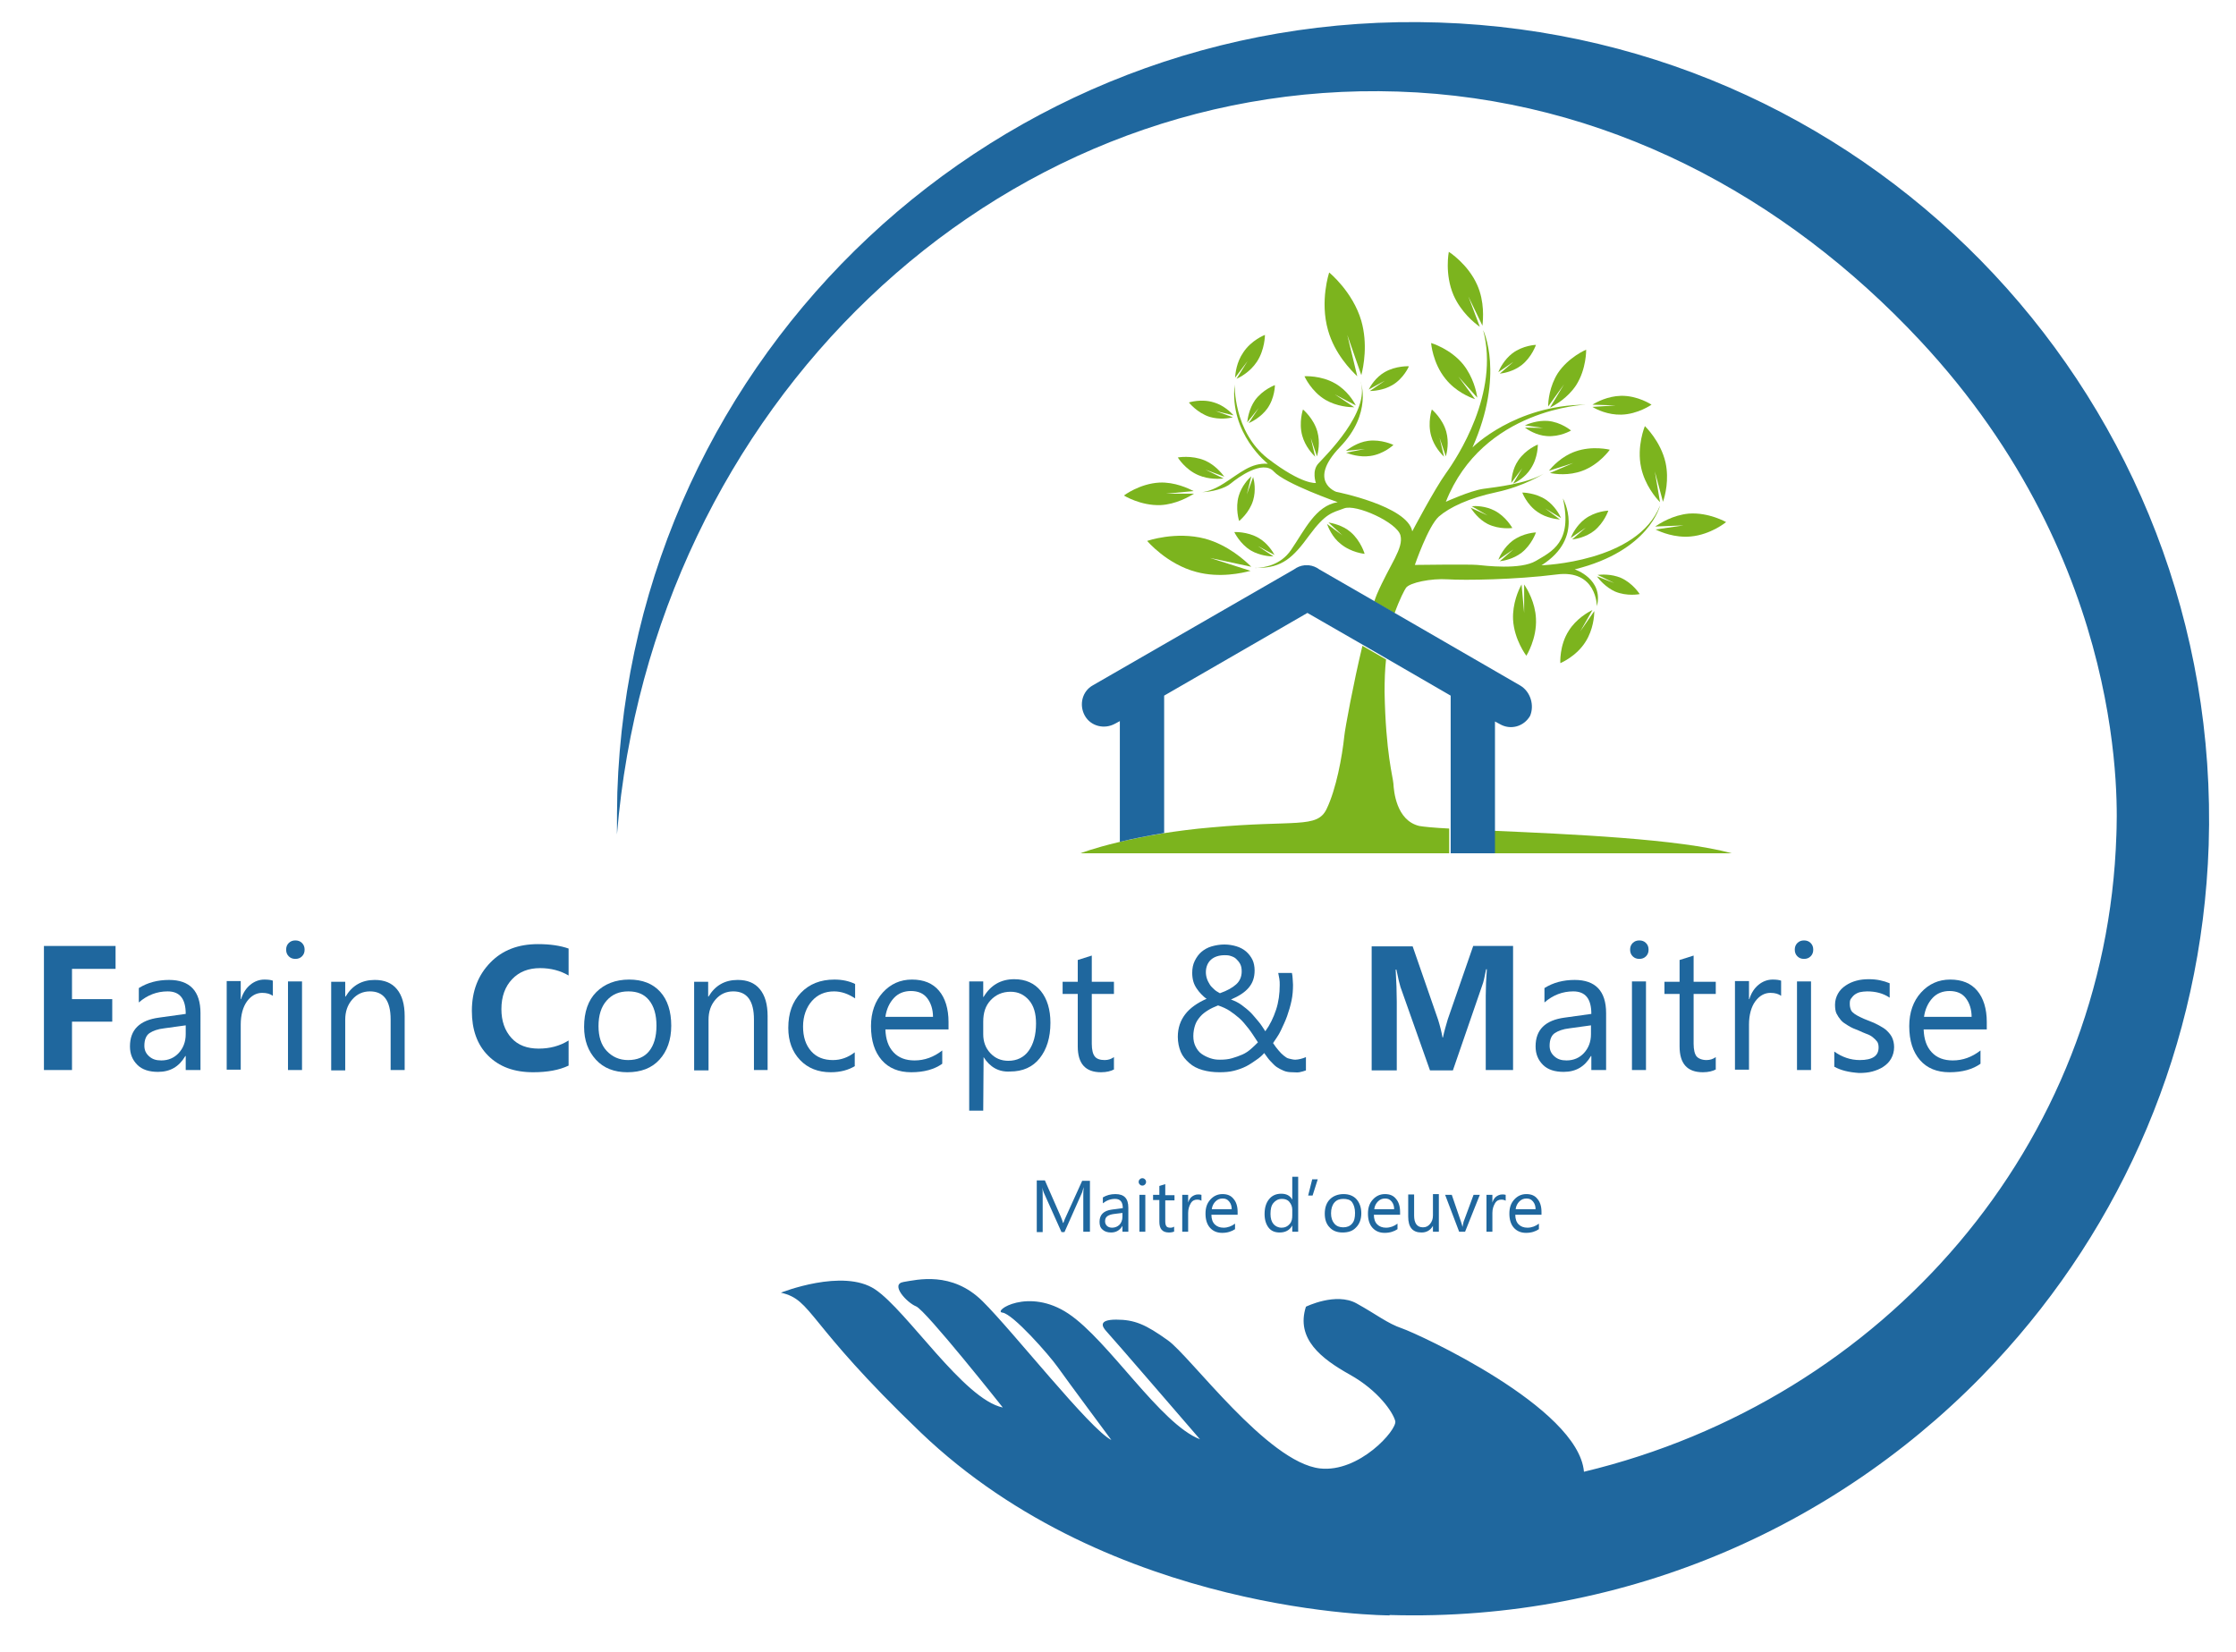 <svg xmlns="http://www.w3.org/2000/svg" xmlns:xlink="http://www.w3.org/1999/xlink" x="0px" y="0px" width="605.6px" height="447.3px" viewBox="0 0 605.6 447.3" style="enable-background:new 0 0 605.6 447.3;" xml:space="preserve"><style type="text/css">	.st0{fill:#1F679E;}	.st1{fill:#7CB41E;}	.st2{fill:none;}</style><g id="Calque_3_-_copie">	<g>		<path class="st0" d="M31.3,262.4H19.5v8.2h10.9v6.1H19.5v13.1h-7.6v-33.6h19.4V262.4z"></path>		<path class="st0" d="M54.1,289.8h-3.8v-3.8h-0.1c-1.7,2.9-4.1,4.3-7.4,4.3c-2.4,0-4.3-0.6-5.6-1.9s-2-2.9-2-5   c0-4.5,2.6-7.1,7.9-7.8l7.2-1c0-4.1-1.6-6.1-4.9-6.1c-2.9,0-5.5,1-7.8,3v-3.9c2.4-1.5,5.1-2.2,8.2-2.2c5.6,0,8.5,3,8.5,9V289.8z    M50.3,277.7l-5.8,0.8c-1.8,0.2-3.1,0.7-4,1.3s-1.4,1.8-1.4,3.4c0,1.2,0.4,2.1,1.3,2.9s1.9,1.1,3.3,1.1c1.9,0,3.5-0.7,4.7-2   s1.9-3,1.9-5.1V277.7z"></path>		<path class="st0" d="M73.9,269.7c-0.7-0.5-1.6-0.8-2.9-0.8c-1.6,0-3,0.8-4.1,2.3s-1.7,3.7-1.7,6.3v12.2h-3.8v-24h3.8v4.9h0.1   c0.5-1.7,1.4-3,2.5-3.9s2.4-1.4,3.8-1.4c1,0,1.8,0.1,2.3,0.3V269.7z"></path>		<path class="st0" d="M80,259.7c-0.7,0-1.3-0.2-1.8-0.7s-0.7-1.1-0.7-1.8s0.2-1.3,0.7-1.8s1.1-0.7,1.8-0.7c0.7,0,1.3,0.2,1.8,0.7   s0.7,1.1,0.7,1.8c0,0.7-0.2,1.3-0.7,1.8S80.7,259.7,80,259.7z M81.9,289.8H78v-24h3.8V289.8z"></path>		<path class="st0" d="M109.6,289.8h-3.8v-13.7c0-5.1-1.9-7.6-5.6-7.6c-1.9,0-3.5,0.7-4.8,2.2s-1.9,3.3-1.9,5.5v13.7h-3.8v-24h3.8v4   h0.1c1.8-3,4.4-4.5,7.9-4.5c2.6,0,4.6,0.8,6,2.5s2.1,4.1,2.1,7.3V289.8z"></path>		<path class="st0" d="M154,288.6c-2.5,1.2-5.7,1.8-9.6,1.8c-5.2,0-9.2-1.5-12.2-4.5s-4.4-7.1-4.4-12.1c0-5.4,1.7-9.7,5-13.1   s7.6-5,12.9-5c3.3,0,6,0.4,8.3,1.2v7.3c-2.2-1.3-4.8-2-7.7-2c-3.2,0-5.7,1-7.6,3s-2.9,4.7-2.9,8.1c0,3.2,0.9,5.8,2.7,7.8   s4.3,2.9,7.4,2.9c3,0,5.7-0.7,8.1-2.2V288.6z"></path>		<path class="st0" d="M169.9,290.4c-3.5,0-6.4-1.1-8.5-3.4s-3.2-5.2-3.2-8.9c0-4,1.1-7.2,3.3-9.4s5.2-3.4,8.9-3.4   c3.6,0,6.4,1.1,8.4,3.3s3,5.3,3,9.2c0,3.8-1.1,6.9-3.2,9.2S173.6,290.4,169.9,290.4z M170.2,268.5c-2.5,0-4.4,0.8-5.9,2.5   s-2.2,4-2.2,6.9c0,2.8,0.7,5.1,2.2,6.7s3.4,2.5,5.8,2.5c2.5,0,4.4-0.8,5.7-2.4s2-3.9,2-6.9c0-3-0.7-5.3-2-6.9   S172.7,268.5,170.2,268.5z"></path>		<path class="st0" d="M208,289.8h-3.8v-13.7c0-5.1-1.9-7.6-5.6-7.6c-1.9,0-3.5,0.7-4.8,2.2s-1.9,3.3-1.9,5.5v13.7H188v-24h3.8v4   h0.1c1.8-3,4.4-4.5,7.9-4.5c2.6,0,4.6,0.8,6,2.5s2.1,4.1,2.1,7.3V289.8z"></path>		<path class="st0" d="M231.6,288.7c-1.8,1.1-4,1.7-6.6,1.7c-3.4,0-6.2-1.1-8.3-3.3s-3.2-5.1-3.2-8.7c0-4,1.1-7.1,3.4-9.5   s5.3-3.6,9.1-3.6c2.1,0,4,0.4,5.6,1.2v3.9c-1.8-1.2-3.7-1.9-5.7-1.9c-2.5,0-4.5,0.9-6,2.6s-2.4,4.1-2.4,6.9c0,2.8,0.7,5,2.2,6.7   s3.5,2.4,5.9,2.4c2.1,0,4.1-0.7,5.9-2.1V288.7z"></path>		<path class="st0" d="M256.7,278.8h-16.9c0.1,2.7,0.8,4.7,2.2,6.2s3.3,2.2,5.7,2.2c2.7,0,5.2-0.9,7.5-2.7v3.6   c-2.1,1.5-4.9,2.3-8.4,2.3c-3.4,0-6.1-1.1-8-3.3s-2.9-5.2-2.9-9.2c0-3.7,1.1-6.8,3.2-9.1s4.7-3.5,7.9-3.5s5.6,1,7.3,3   s2.6,4.9,2.6,8.5V278.8z M252.7,275.5c0-2.2-0.6-3.9-1.6-5.2s-2.5-1.9-4.4-1.9c-1.8,0-3.4,0.6-4.6,1.9s-2,3-2.3,5.1H252.7z"></path>		<path class="st0" d="M266.4,286.3L266.4,286.3l-0.1,14.5h-3.8v-35h3.8v4.2h0.1c1.9-3.2,4.7-4.8,8.3-4.8c3.1,0,5.5,1.1,7.2,3.2   s2.6,5,2.6,8.6c0,4-1,7.2-2.9,9.6s-4.6,3.6-8,3.6C270.5,290.4,268.1,289,266.4,286.3z M266.3,276.7v3.4c0,2,0.6,3.7,1.9,5.1   s2.9,2.1,4.9,2.1c2.3,0,4.2-0.9,5.5-2.7s2-4.3,2-7.4c0-2.7-0.6-4.8-1.9-6.3s-2.9-2.3-5-2.3c-2.2,0-4,0.8-5.4,2.3   S266.3,274.3,266.3,276.7z"></path>		<path class="st0" d="M301.8,289.6c-0.9,0.5-2.1,0.8-3.6,0.8c-4.2,0-6.3-2.3-6.3-7v-14.2h-4.1v-3.3h4.1V260l3.8-1.2v7.1h6v3.3h-6   v13.5c0,1.6,0.3,2.8,0.8,3.4c0.5,0.7,1.5,1,2.7,1c1,0,1.8-0.3,2.5-0.8V289.6z"></path>		<path class="st0" d="M350.1,290.4c-0.9,0-1.7-0.1-2.4-0.4s-1.3-0.6-1.9-1s-1.1-1-1.7-1.6s-1.1-1.4-1.7-2.2   c-0.6,0.7-1.3,1.3-2.2,1.9s-1.7,1.2-2.7,1.7s-2.1,0.9-3.3,1.2s-2.5,0.4-3.9,0.4c-1.7,0-3.2-0.2-4.6-0.6s-2.6-1-3.6-1.9   s-1.8-1.8-2.3-3s-0.8-2.6-0.8-4.1c0-2.4,0.7-4.4,2-6.1s3.3-3.1,5.8-4.2c-0.5-0.3-0.9-0.7-1.4-1.2s-0.9-1-1.3-1.6s-0.7-1.2-0.9-1.9   s-0.3-1.5-0.3-2.3c0-1.2,0.2-2.3,0.7-3.3s1.1-1.8,1.8-2.4s1.7-1.2,2.8-1.5s2.2-0.5,3.4-0.5c1.2,0,2.3,0.2,3.3,0.5s1.9,0.8,2.6,1.4   s1.3,1.4,1.7,2.2s0.6,1.9,0.6,2.9c0,1.9-0.5,3.4-1.6,4.7s-2.7,2.3-4.8,3.2c1.1,0.4,2.1,0.9,2.9,1.5s1.7,1.3,2.4,2s1.4,1.6,2.1,2.4   s1.3,1.8,1.9,2.7c1.3-1.8,2.2-3.7,2.9-5.8s1-4.4,1-6.7c0-0.6,0-1.2-0.1-1.7s-0.2-1-0.3-1.6h3.7c0.1,0.5,0.2,1,0.2,1.5   s0.1,1,0.1,1.7c0,1.4-0.1,2.9-0.4,4.3s-0.7,2.8-1.2,4.2s-1.1,2.6-1.7,3.9s-1.4,2.3-2.1,3.4c0.5,0.8,1,1.4,1.5,2s0.9,1,1.4,1.4   s0.9,0.7,1.4,0.8s1.1,0.3,1.7,0.3c0.5,0,0.9-0.1,1.4-0.2s1-0.3,1.5-0.5v3.6c-0.6,0.2-1.2,0.4-1.8,0.5S350.7,290.4,350.1,290.4z    M330.4,287c1.2,0,2.3-0.1,3.3-0.4s1.9-0.6,2.8-1s1.6-0.9,2.3-1.5s1.3-1.2,1.9-1.8c-1-1.5-1.8-2.8-2.6-3.8s-1.6-2-2.4-2.7   s-1.7-1.4-2.6-2s-2-1.1-3.2-1.5c-1,0.4-1.9,0.8-2.7,1.3s-1.5,1-2.1,1.7s-1.1,1.4-1.4,2.3s-0.5,1.9-0.5,3c0,1.1,0.2,2,0.6,2.8   s0.9,1.5,1.6,2s1.5,0.9,2.4,1.2S329.4,287,330.4,287z M336.3,263.1c0-0.8-0.1-1.4-0.4-2s-0.7-1-1.1-1.4s-0.9-0.6-1.5-0.8   s-1.1-0.2-1.6-0.2c-1.5,0-2.8,0.4-3.7,1.2s-1.4,2-1.4,3.4c0,0.6,0.1,1.2,0.3,1.8s0.5,1.1,0.8,1.6s0.8,0.9,1.2,1.3s1,0.7,1.5,1   c2-0.7,3.4-1.5,4.4-2.4S336.3,264.5,336.3,263.1z"></path>		<path class="st0" d="M409.9,289.8h-7.5v-20.1c0-2.2,0.1-4.6,0.3-7.2h-0.2c-0.4,2.1-0.7,3.5-1.1,4.5l-7.9,22.9h-6.2l-8-22.6   c-0.2-0.6-0.6-2.2-1.1-4.7h-0.2c0.2,3.3,0.3,6.2,0.3,8.7v18.6h-6.8v-33.6h11.1l6.9,19.9c0.5,1.6,0.9,3.2,1.2,4.8h0.1   c0.4-1.9,0.9-3.5,1.3-4.9l6.9-19.9h10.8V289.8z"></path>		<path class="st0" d="M434.8,289.8h-3.8v-3.8h-0.1c-1.7,2.9-4.1,4.3-7.4,4.3c-2.4,0-4.3-0.6-5.6-1.9s-2-2.9-2-5   c0-4.5,2.6-7.1,7.9-7.8l7.2-1c0-4.1-1.6-6.1-4.9-6.1c-2.9,0-5.5,1-7.8,3v-3.9c2.4-1.5,5.1-2.2,8.2-2.2c5.6,0,8.5,3,8.5,9V289.8z    M430.9,277.7l-5.8,0.8c-1.8,0.2-3.1,0.7-4,1.3s-1.4,1.8-1.4,3.4c0,1.2,0.4,2.1,1.3,2.9s1.9,1.1,3.3,1.1c1.9,0,3.5-0.7,4.7-2   s1.9-3,1.9-5.1V277.7z"></path>		<path class="st0" d="M444,259.7c-0.7,0-1.3-0.2-1.8-0.7s-0.7-1.1-0.7-1.8s0.2-1.3,0.7-1.8s1.1-0.7,1.8-0.7c0.7,0,1.3,0.2,1.8,0.7   s0.7,1.1,0.7,1.8c0,0.7-0.2,1.3-0.7,1.8S444.7,259.7,444,259.7z M445.9,289.8H442v-24h3.8V289.8z"></path>		<path class="st0" d="M464.8,289.6c-0.9,0.5-2.1,0.8-3.6,0.8c-4.2,0-6.3-2.3-6.3-7v-14.2h-4.1v-3.3h4.1V260l3.8-1.2v7.1h6v3.3h-6   v13.5c0,1.6,0.3,2.8,0.8,3.4s1.5,1,2.7,1c1,0,1.8-0.3,2.5-0.8V289.6z"></path>		<path class="st0" d="M482.4,269.7c-0.7-0.5-1.6-0.8-2.9-0.8c-1.6,0-3,0.8-4.1,2.3s-1.7,3.7-1.7,6.3v12.2h-3.8v-24h3.8v4.9h0.1   c0.5-1.7,1.4-3,2.5-3.9s2.4-1.4,3.8-1.4c1,0,1.8,0.1,2.3,0.3V269.7z"></path>		<path class="st0" d="M488.6,259.7c-0.7,0-1.3-0.2-1.8-0.7s-0.7-1.1-0.7-1.8s0.2-1.3,0.7-1.8s1.1-0.7,1.8-0.7   c0.7,0,1.3,0.2,1.8,0.7s0.7,1.1,0.7,1.8c0,0.7-0.2,1.3-0.7,1.8S489.3,259.7,488.6,259.7z M490.5,289.8h-3.8v-24h3.8V289.8z"></path>		<path class="st0" d="M496.8,288.9v-4.1c2.1,1.5,4.4,2.3,6.9,2.3c3.4,0,5.1-1.1,5.1-3.4c0-0.6-0.1-1.2-0.4-1.6s-0.7-0.8-1.2-1.2   s-1.1-0.7-1.7-0.9s-1.4-0.6-2.1-0.9c-1.1-0.4-2-0.8-2.8-1.3s-1.5-0.9-2-1.5s-0.9-1.2-1.2-1.8s-0.4-1.5-0.4-2.4   c0-1.1,0.3-2.1,0.8-3s1.2-1.6,2.1-2.2s1.8-1,2.9-1.3s2.2-0.4,3.4-0.4c2.1,0,3.9,0.4,5.6,1.1v3.9c-1.8-1.2-3.8-1.7-6.1-1.7   c-0.7,0-1.4,0.1-1.9,0.2s-1.1,0.4-1.5,0.7s-0.7,0.7-1,1.1s-0.3,0.9-0.3,1.4c0,0.6,0.1,1.1,0.3,1.6s0.6,0.8,1,1.1s1,0.6,1.6,0.9   s1.3,0.6,2.1,0.9c1.1,0.4,2,0.8,2.9,1.3s1.6,0.9,2.2,1.5s1.1,1.2,1.4,1.9c0.3,0.7,0.5,1.5,0.5,2.5c0,1.2-0.3,2.2-0.8,3.1   c-0.5,0.9-1.2,1.6-2.1,2.2s-1.9,1-3,1.3s-2.3,0.4-3.6,0.4C500.7,290.4,498.6,289.9,496.8,288.9z"></path>		<path class="st0" d="M537.9,278.8h-16.9c0.1,2.7,0.8,4.7,2.2,6.2s3.3,2.2,5.7,2.2c2.7,0,5.2-0.9,7.5-2.7v3.6   c-2.1,1.5-4.9,2.3-8.4,2.3c-3.4,0-6.1-1.1-8-3.3s-2.9-5.2-2.9-9.2c0-3.7,1.1-6.8,3.2-9.1s4.7-3.5,7.9-3.5s5.6,1,7.3,3   s2.6,4.9,2.6,8.5V278.8z M534,275.5c0-2.2-0.6-3.9-1.6-5.2s-2.5-1.9-4.4-1.9c-1.8,0-3.4,0.6-4.6,1.9s-2,3-2.3,5.1H534z"></path>	</g>	<g>		<path class="st0" d="M295,333.6h-1.6v-9.4c0-0.7,0-1.7,0.1-2.7h0c-0.2,0.6-0.3,1.1-0.4,1.4l-4.8,10.8h-0.8l-4.8-10.7   c-0.1-0.3-0.3-0.8-0.4-1.4h0c0.1,0.6,0.1,1.5,0.1,2.7v9.4h-1.6v-14h2.2l4.3,9.8c0.3,0.7,0.5,1.3,0.6,1.7h0.1   c0.3-0.8,0.5-1.3,0.7-1.7l4.4-9.7h2.1V333.6z"></path>		<path class="st0" d="M305.6,333.6H304V332h0c-0.7,1.2-1.7,1.8-3.1,1.8c-1,0-1.8-0.3-2.3-0.8c-0.6-0.5-0.8-1.2-0.8-2.1   c0-1.9,1.1-3,3.3-3.3l3-0.4c0-1.7-0.7-2.5-2.1-2.5c-1.2,0-2.3,0.4-3.3,1.2v-1.6c1-0.6,2.1-0.9,3.4-0.9c2.4,0,3.5,1.2,3.5,3.7   V333.6z M304,328.5l-2.4,0.3c-0.7,0.1-1.3,0.3-1.7,0.6c-0.4,0.3-0.6,0.7-0.6,1.4c0,0.5,0.2,0.9,0.5,1.2c0.3,0.3,0.8,0.5,1.4,0.5   c0.8,0,1.5-0.3,2-0.8s0.8-1.3,0.8-2.1V328.5z"></path>		<path class="st0" d="M309.4,321.1c-0.3,0-0.5-0.1-0.7-0.3c-0.2-0.2-0.3-0.4-0.3-0.7s0.1-0.5,0.3-0.7c0.2-0.2,0.4-0.3,0.7-0.3   c0.3,0,0.5,0.1,0.7,0.3s0.3,0.4,0.3,0.7c0,0.3-0.1,0.5-0.3,0.7S309.7,321.1,309.4,321.1z M310.2,333.6h-1.6v-10h1.6V333.6z"></path>		<path class="st0" d="M318.1,333.5c-0.4,0.2-0.9,0.3-1.5,0.3c-1.8,0-2.6-1-2.6-2.9V325h-1.7v-1.4h1.7v-2.4l1.6-0.5v3h2.5v1.4h-2.5   v5.6c0,0.7,0.1,1.1,0.3,1.4c0.2,0.3,0.6,0.4,1.1,0.4c0.4,0,0.8-0.1,1-0.3V333.5z"></path>		<path class="st0" d="M325.4,325.2c-0.3-0.2-0.7-0.3-1.2-0.3c-0.7,0-1.3,0.3-1.7,1s-0.7,1.5-0.7,2.6v5.1h-1.6v-10h1.6v2.1h0   c0.2-0.7,0.6-1.3,1-1.6s1-0.6,1.6-0.6c0.4,0,0.7,0,1,0.1V325.2z"></path>		<path class="st0" d="M335.2,329h-7.1c0,1.1,0.3,2,0.9,2.6c0.6,0.6,1.4,0.9,2.4,0.9c1.1,0,2.2-0.4,3.1-1.1v1.5c-0.9,0.6-2,1-3.5,1   c-1.4,0-2.5-0.5-3.3-1.4c-0.8-0.9-1.2-2.2-1.2-3.8c0-1.6,0.4-2.8,1.3-3.8c0.9-1,2-1.5,3.3-1.5s2.3,0.4,3,1.3   c0.7,0.8,1.1,2,1.1,3.5V329z M333.6,327.6c0-0.9-0.2-1.6-0.7-2.2s-1-0.8-1.8-0.8c-0.8,0-1.4,0.3-1.9,0.8s-0.9,1.2-1,2.1H333.6z"></path>		<path class="st0" d="M351.6,333.6H350v-1.7h0c-0.7,1.3-1.9,1.9-3.4,1.9c-1.3,0-2.3-0.4-3-1.3s-1.1-2.1-1.1-3.7c0-1.7,0.4-3,1.2-4   c0.8-1,1.9-1.5,3.3-1.5c1.4,0,2.4,0.5,3,1.6h0v-6.2h1.6V333.6z M350,329.1v-1.5c0-0.8-0.3-1.5-0.8-2.1c-0.5-0.6-1.2-0.8-2-0.8   c-1,0-1.7,0.4-2.3,1.1c-0.6,0.7-0.8,1.7-0.8,3c0,1.2,0.3,2.1,0.8,2.7s1.3,1,2.2,1c0.9,0,1.6-0.3,2.2-1S350,330.1,350,329.1z"></path>		<path class="st0" d="M356.9,319.4l-1.4,4.4h-1.2l1.1-4.4H356.9z"></path>		<path class="st0" d="M363.6,333.8c-1.5,0-2.7-0.5-3.5-1.4c-0.9-0.9-1.3-2.2-1.3-3.7c0-1.7,0.5-3,1.4-3.9s2.2-1.4,3.7-1.4   c1.5,0,2.7,0.5,3.5,1.4c0.8,0.9,1.3,2.2,1.3,3.8c0,1.6-0.5,2.9-1.4,3.8C366.4,333.4,365.2,333.8,363.6,333.8z M363.8,324.7   c-1,0-1.8,0.3-2.4,1c-0.6,0.7-0.9,1.7-0.9,2.9c0,1.2,0.3,2.1,0.9,2.8s1.4,1,2.4,1c1,0,1.8-0.3,2.4-1s0.8-1.6,0.8-2.9   c0-1.2-0.3-2.2-0.8-2.9S364.8,324.7,363.8,324.7z"></path>		<path class="st0" d="M379.2,329h-7.1c0,1.1,0.3,2,0.9,2.6c0.6,0.6,1.4,0.9,2.4,0.9c1.1,0,2.2-0.4,3.1-1.1v1.5c-0.9,0.6-2,1-3.5,1   c-1.4,0-2.5-0.5-3.3-1.4c-0.8-0.9-1.2-2.2-1.2-3.8c0-1.6,0.4-2.8,1.3-3.8c0.9-1,2-1.5,3.3-1.5s2.3,0.4,3,1.3   c0.7,0.8,1.1,2,1.1,3.5V329z M377.6,327.6c0-0.9-0.2-1.6-0.7-2.2s-1-0.8-1.8-0.8c-0.8,0-1.4,0.3-1.9,0.8s-0.9,1.2-1,2.1H377.6z"></path>		<path class="st0" d="M389.7,333.6h-1.6V332h0c-0.7,1.2-1.7,1.8-3.1,1.8c-2.4,0-3.6-1.4-3.6-4.3v-6h1.6v5.7c0,2.1,0.8,3.2,2.4,3.2   c0.8,0,1.4-0.3,1.9-0.9c0.5-0.6,0.8-1.3,0.8-2.3v-5.8h1.6V333.6z"></path>		<path class="st0" d="M400.8,323.6l-4,10h-1.6l-3.8-10h1.8l2.5,7.3c0.2,0.5,0.3,1,0.4,1.4h0c0.1-0.5,0.2-1,0.3-1.4l2.7-7.3H400.8z"></path>		<path class="st0" d="M407.8,325.2c-0.3-0.2-0.7-0.3-1.2-0.3c-0.7,0-1.3,0.3-1.7,1s-0.7,1.5-0.7,2.6v5.1h-1.6v-10h1.6v2.1h0   c0.2-0.7,0.6-1.3,1-1.6s1-0.6,1.6-0.6c0.4,0,0.7,0,1,0.1V325.2z"></path>		<path class="st0" d="M417.5,329h-7.1c0,1.1,0.3,2,0.9,2.6c0.6,0.6,1.4,0.9,2.4,0.9c1.1,0,2.2-0.4,3.1-1.1v1.5c-0.9,0.6-2,1-3.5,1   c-1.4,0-2.5-0.5-3.3-1.4c-0.8-0.9-1.2-2.2-1.2-3.8c0-1.6,0.4-2.8,1.3-3.8c0.9-1,2-1.5,3.3-1.5s2.3,0.4,3,1.3   c0.7,0.8,1.1,2,1.1,3.5V329z M415.9,327.6c0-0.9-0.2-1.6-0.7-2.2s-1-0.8-1.8-0.8c-0.8,0-1.4,0.3-1.9,0.8s-0.9,1.2-1,2.1H415.9z"></path>	</g></g><g id="Calque_4">	<g>		<path class="st1" d="M338.9,153.5c-1.7-1.7-6.3-5.9-12.5-7.6c-8-2.1-15.7,0.6-15.7,0.6s5.3,6.3,13.3,8.4   c6.3,1.7,12.4,0.3,14.7-0.3l-11-3.5L338.9,153.5z"></path>	</g>	<g>		<path class="st1" d="M368.7,101.6c0.6-2.3,1.8-8.4,0-14.7c-2.3-7.9-8.7-13.1-8.7-13.1s-2.6,7.7-0.3,15.7   c1.8,6.3,6.1,10.7,7.9,12.4l-2.7-11.2L368.7,101.6z"></path>	</g>	<g>		<path class="st1" d="M401.5,88.2c0.2-1.8,0.6-6.5-1.4-11c-2.5-5.7-7.7-9-7.7-9s-1.2,6,1.3,11.8c2,4.5,5.6,7.5,7.1,8.5l-3.1-8.2   L401.5,88.2z"></path>	</g>	<g>		<path class="st1" d="M450.4,135.9c0.6-1.7,1.7-6,0.7-10.6c-1.3-5.8-5.6-9.9-5.6-9.9s-2.3,5.5-1,11.3c1,4.6,3.9,8.1,5.1,9.3   l-1.4-8.3L450.4,135.9z"></path>	</g>	<g>		<path class="st1" d="M345.2,150.3c-0.5-0.9-1.9-3.2-4.3-4.6c-3.1-1.8-6.6-1.6-6.6-1.6s1.5,3.2,4.5,5c2.4,1.4,5.1,1.6,6.1,1.6   l-4.2-2.8L345.2,150.3z"></path>	</g>	<g>		<path class="st1" d="M323.3,133c-1.4-0.7-5.1-2.5-9.3-2.3c-5.4,0.3-9.6,3.5-9.6,3.5s4.5,2.8,9.9,2.6c4.2-0.2,7.8-2.3,9.1-3.1   l-7.6,0L323.3,133z"></path>	</g>	<g>		<path class="st1" d="M331.6,129.1c-0.7-0.9-2.5-3.2-5.3-4.4c-3.6-1.5-7.3-0.8-7.3-0.8s2,3.3,5.6,4.8c2.8,1.2,5.7,1,6.8,0.9   l-4.9-2.4L331.6,129.1z"></path>	</g>	<g>		<path class="st1" d="M338.9,129c-0.8,0.7-2.6,2.6-3.4,5.3c-1,3.4,0.1,6.8,0.1,6.8s2.8-2.2,3.8-5.6c0.8-2.7,0.3-5.3,0-6.3l-1.7,4.7   L338.9,129z"></path>	</g>	<g>		<path class="st1" d="M334.1,112.5c-0.7-0.8-2.6-2.7-5.3-3.5c-3.4-1.1-6.8,0-6.8,0s2.2,2.8,5.6,3.9c2.7,0.8,5.3,0.4,6.3,0.1   l-4.7-1.7L334.1,112.5z"></path>	</g>	<g>		<path class="st1" d="M334.9,102.6c1.1-0.5,3.7-1.9,5.5-4.6c2.2-3.3,2.2-7.3,2.2-7.3s-3.7,1.4-5.9,4.8c-1.8,2.6-2.1,5.6-2.2,6.8   l3.4-4.5L334.9,102.6z"></path>	</g>	<g>		<path class="st1" d="M338.2,114.6c0.9-0.4,3.3-1.6,5-3.9c2.1-2.9,2.1-6.4,2.1-6.4s-3.3,1.2-5.4,4.1c-1.6,2.3-2,5-2.1,6l3.1-3.9   L338.2,114.6z"></path>	</g>	<g>		<path class="st1" d="M356.7,123.6c0.3-1.1,0.9-3.8,0.1-6.7c-1-3.6-3.9-6-3.9-6s-1.2,3.5-0.2,7.1c0.8,2.9,2.7,4.9,3.5,5.7l-1.2-5.1   L356.7,123.6z"></path>	</g>	<g>		<path class="st1" d="M367.2,109.8c-0.6-1.2-2.4-4.1-5.5-5.9c-3.9-2.3-8.4-2-8.4-2s1.8,4.1,5.7,6.4c3.1,1.8,6.5,2,7.8,2l-5.3-3.5   L367.2,109.8z"></path>	</g>	<g>		<path class="st1" d="M371,105.9c1,0,3.7-0.2,6.1-1.6c3.1-1.8,4.5-5.1,4.5-5.1s-3.5-0.2-6.6,1.6c-2.4,1.4-3.8,3.7-4.3,4.7l4.4-2.4   L371,105.9z"></path>	</g>	<g>		<path class="st1" d="M364.6,122.6c1,0.4,3.6,1.3,6.5,0.9c3.7-0.5,6.3-3,6.3-3s-3.3-1.6-6.9-1.1c-2.9,0.4-5.1,2.1-6,2.7l5.2-0.5   L364.6,122.6z"></path>	</g>	<g>		<path class="st1" d="M359.4,141.9c0.4,1,1.4,3.6,3.7,5.4c2.9,2.4,6.5,2.7,6.5,2.7s-1-3.5-3.8-5.9c-2.2-1.9-5-2.4-6-2.6l3.8,3.5   L359.4,141.9z"></path>	</g>	<g>		<path class="st1" d="M400.1,107.7c-0.2-1.6-1.1-5.6-3.8-9c-3.5-4.3-8.7-5.8-8.7-5.8s0.4,5.4,3.9,9.7c2.7,3.4,6.5,5,8,5.5L395,102   L400.1,107.7z"></path>	</g>	<g>		<path class="st1" d="M391.6,123.6c0.3-1.1,0.9-3.8,0.1-6.7c-1-3.6-3.9-6-3.9-6s-1.2,3.5-0.2,7.1c0.8,2.9,2.7,4.9,3.5,5.7l-1.2-5.1   L391.6,123.6z"></path>	</g>	<g>		<path class="st1" d="M406.2,101.2c1-0.1,3.7-0.6,5.9-2.3c2.8-2.2,3.9-5.5,3.9-5.5s-3.5,0.1-6.4,2.3c-2.2,1.7-3.4,4.1-3.8,5.1   l4.1-2.8L406.2,101.2z"></path>	</g>	<g>		<path class="st1" d="M419.8,110.4c1.4-0.7,4.8-2.6,7.1-6.1c2.8-4.4,2.7-9.6,2.7-9.6s-4.8,2-7.7,6.4c-2.2,3.5-2.6,7.4-2.6,9l4.3-6   L419.8,110.4z"></path>	</g>	<g>		<path class="st1" d="M431.3,110.2c1.1,0.7,4.2,2.2,7.8,2.1c4.5-0.1,8.2-2.7,8.2-2.7s-3.7-2.5-8.3-2.4c-3.6,0.1-6.6,1.7-7.7,2.4   l6.3,0.2L431.3,110.2z"></path>	</g>	<g>		<path class="st1" d="M413,115.8c0.8,0.6,3.1,2.1,5.9,2.3c3.6,0.3,6.6-1.5,6.6-1.5s-2.7-2.3-6.3-2.6c-2.8-0.2-5.3,0.8-6.2,1.2   l4.9,0.7L413,115.8z"></path>	</g>	<g>		<path class="st1" d="M419.8,128.1c1.4,0.3,5.1,0.8,8.8-0.6c4.6-1.7,7.4-5.7,7.4-5.7s-4.7-1.2-9.4,0.5c-3.7,1.3-6.2,4.1-7.1,5.2   l6.6-2.1L419.8,128.1z"></path>	</g>	<g>		<path class="st1" d="M409.8,131c0.9-0.4,3.3-1.7,4.8-4.1c2-3,1.9-6.5,1.9-6.5s-3.3,1.3-5.3,4.3c-1.6,2.3-1.8,5-1.9,6.1l3-4   L409.8,131z"></path>	</g>	<g>		<path class="st1" d="M398.3,137.5c0.6,0.9,2.1,3.1,4.6,4.4c3.2,1.6,6.7,1.1,6.7,1.1s-1.7-3.1-4.8-4.7c-2.5-1.3-5.2-1.3-6.2-1.2   l4.3,2.5L398.3,137.5z"></path>	</g>	<g>		<path class="st1" d="M448.4,143.4c1.4,0.7,5.2,2.3,9.5,1.9c5.5-0.5,9.6-3.9,9.6-3.9s-4.7-2.7-10.1-2.3c-4.3,0.4-7.8,2.6-9.1,3.5   l7.7-0.3L448.4,143.4z"></path>	</g>	<g>		<path class="st1" d="M425.8,146.1c1-0.1,3.7-0.6,5.9-2.3c2.8-2.2,3.9-5.5,3.9-5.5s-3.5,0.1-6.4,2.3c-2.2,1.7-3.4,4.1-3.8,5.1   l4.1-2.8L425.8,146.1z"></path>	</g>	<g>		<path class="st1" d="M406.2,152c1-0.1,3.7-0.6,5.9-2.3c2.8-2.2,3.9-5.5,3.9-5.5s-3.5,0.1-6.4,2.3c-2.2,1.7-3.4,4.1-3.8,5.1   l4.1-2.8L406.2,152z"></path>	</g>	<g>		<path class="st1" d="M432.5,156.1c0.6,0.8,2.3,2.9,4.9,4.1c3.3,1.4,6.7,0.7,6.7,0.7s-1.9-3-5.1-4.4c-2.6-1.1-5.3-0.9-6.3-0.8   l4.5,2.2L432.5,156.1z"></path>	</g>	<g>		<path class="st1" d="M422.8,140.3c-0.4-0.9-1.7-3.3-4-4.9c-2.9-2-6.5-2-6.5-2s1.2,3.3,4.2,5.3c2.3,1.6,5,1.9,6,2l-4-3L422.8,140.3   z"></path>	</g>	<g>		<path class="st1" d="M412.1,158.3c-0.8,1.4-2.5,5.2-2.3,9.5c0.3,5.5,3.6,9.8,3.6,9.8s2.9-4.6,2.6-10.1c-0.2-4.3-2.3-7.9-3.2-9.2   l0,7.7L412.1,158.3z"></path>	</g>	<g>		<path class="st1" d="M431.3,165.2c-1.2,0.6-4.4,2.4-6.4,5.6c-2.6,4-2.3,8.8-2.3,8.8s4.4-1.8,6.9-5.9c2-3.2,2.3-6.8,2.3-8.2   l-3.8,5.5L431.3,165.2z"></path>	</g>	<g>		<path class="st2" d="M375.4,178.6c-0.3,2.7-0.4,5.6-0.4,8.8c0.3,16.6,2.3,23.1,2.4,24.9c0.1,1.8,0.7,9.8,7,11.4   c1.2,0.3,4,0.5,8.1,0.7v-36L375.4,178.6z"></path>		<path class="st2" d="M315,188.4v37.2c3.9-0.6,8.3-1.2,13.1-1.6c22.8-2,28.6,0.4,31.3-5c2.6-5.4,4.2-14.1,4.8-19.8   c0.2-2,2.4-13.9,4.9-24.4l-15.3-8.8L315,188.4z"></path>		<path class="st1" d="M404.5,225v6.1H469C455.1,227.2,424.9,225.9,404.5,225z"></path>		<path class="st1" d="M380.8,159.2c1-1.4,6.8-2.6,11.3-2.3c4.6,0.3,18.4,0.1,29.4-1.3c11-1.5,11,8.6,11,8.6c1.9-7.4-6-10-6-10   c20.3-5,23.1-17.3,23.1-17.3c-6,15.4-32.1,16.2-32.1,16.2c11.9-7.5,5.8-18.1,5.8-18.1c2.7,11.9-3.1,14.4-7.3,16.9   s-13.8,1.3-15.9,1.1s-16.9,0-16.9,0s3.6-10.5,6.5-13.1c2.9-2.5,8.1-5,15.6-6.6s12.8-5,12.8-5c-4.9,2.8-12.9,3.6-16.4,4.1   c-3.5,0.5-10.1,3.5-10.1,3.5c10-25.3,37.9-26.3,37.9-26.3c-19.3,0.1-30.7,11.6-30.7,11.6c8.8-19.8,2.9-31.8,2.9-31.8   c4.5,17-7,34.5-10.1,38.8c-3.1,4.3-9.1,15.7-9.1,15.7c-1.3-6.9-20.6-10.7-20.6-10.7s-7.9-2.8,1-12.1c8.9-9.2,5.6-17.8,5.6-17.8   c2.7,8.3-9.6,20.2-11.4,22.2c-1.9,2-0.7,5.3-0.7,5.3s-3.6,0.6-13-6.6c-9.4-7.3-9-20.1-9-20.1c-1.5,13.4,9,21.5,9,21.5   c-4.6-0.3-7.5,2.5-11.9,5.3c-3.1,2-5.3,2.4-6.3,2.4c2.9,0,6.6-1,8.2-2.4c1.8-1.5,8.6-6.5,11.6-3.2c3,3.3,17.3,8.3,17.3,8.3   c-6,1-8.9,7.5-12.6,12.9c-2.9,4.3-7.5,4.8-9.3,4.9c6.9,0.1,9.9-2.9,14.2-8.8c4.5-6.1,6.2-6.1,9.4-7.3c3.2-1.3,14.4,3.8,15.3,7.3   s-2.8,7.7-6.4,16c-0.2,0.6-0.5,1.2-0.7,1.9l5.5,3.2C379.1,162.2,380.4,159.8,380.8,159.2z"></path>		<path class="st1" d="M325.3,133.4c-0.2,0-0.4,0-0.6,0C324.7,133.4,324.9,133.4,325.3,133.4z"></path>		<path class="st1" d="M340.6,153.8c-0.3,0-0.5,0-0.8,0C339.8,153.8,340.1,153.9,340.6,153.8z"></path>		<path class="st1" d="M384.4,223.7c-6.3-1.5-6.9-9.6-7-11.4c-0.1-1.8-2.1-8.3-2.4-24.9c0-3.2,0.1-6.1,0.4-8.8l-6.4-3.7   c-2.5,10.4-4.7,22.4-4.9,24.4c-0.6,5.7-2.2,14.4-4.8,19.8c-2.6,5.4-8.5,2.9-31.3,5c-4.8,0.4-9.2,1-13.1,1.6   c-4.7,0.8-8.7,1.6-12,2.4c-6.7,1.6-10.3,3-10.3,3H303h12h77.5v-6.7C388.4,224.2,385.5,223.9,384.4,223.7z"></path>		<path class="st0" d="M411.8,185.7l-33.9-19.6l-5.5-3.2l-15.1-8.7c-0.8-0.6-1.8-1-2.8-1.1c0,0,0,0,0,0c-0.1,0-0.3,0-0.4,0   c-0.1,0-0.2,0-0.2,0c-0.1,0-0.2,0-0.2,0c-0.1,0-0.3,0-0.4,0c0,0,0,0,0,0c-1,0.1-2,0.5-2.8,1.1l-54.5,31.4   c-2.9,1.6-3.8,5.3-2.2,8.2c1.6,2.9,5.3,3.8,8.2,2.2l1.3-0.7V228c3.3-0.8,7.3-1.6,12-2.4v-37.2l38.8-22.4l15.3,8.8l6.4,3.7   l17.1,9.9v36v6.7h12V225v-29.6l1.3,0.7c2.9,1.7,6.5,0.7,8.2-2.2C415.6,191.1,414.6,187.4,411.8,185.7z"></path>	</g>	<path class="st0" d="M389.7,6.1c-119-3.9-218.6,89.4-222.5,208.5c-0.1,3.8-0.1,7.6-0.1,11.4c9.5-115.6,102-204.8,211.5-201.2  c55.9,1.8,104.8,28.2,141.4,67.4c56.9,60.9,53.4,127.6,53.2,134c-2.7,84-63,152.9-144.2,172.4c-1.5-17.5-45.1-37.4-49.2-38.8  c-4.1-1.4-6.8-3.7-12.4-6.8c-5.6-3.1-13.7,0.9-13.7,0.9c-2.8,8.7,4.2,14.1,11.9,18.4c7.7,4.3,11.7,10.2,12.3,12.6  c0.5,2.4-9.8,14-20.4,12.8c-14.2-1.6-35.2-30.5-41.2-34.7c-6-4.3-9-5.6-14-5.6s-3.7,2-2.7,3.1c1,1,25.4,29.3,25.4,29.3  c-10.7-4.1-24.7-26.7-35.6-34c-10.9-7.3-20.7-0.6-17.9-0.3c2.8,0.3,12.6,11.4,15,14.8c2.4,3.4,14.5,19.7,14.5,19.7  c-5.8-2.9-26.6-29.4-34.9-37.6c-8.3-8.2-17.7-5.8-21.4-5.2c-3.7,0.6,0.9,5.6,3.4,6.6c2.6,1,23.5,27.4,23.5,27.4  c-10.6-2.2-25.9-26.2-34.6-32s-25.5,0.9-25.5,0.9c8.7,2,6.5,7.8,37.8,37.8c51.8,49.6,127,49.6,127,49.6l0.1-0.1  c64.5,1.9,123.2-24.7,164-68.5c34.3-36.8,56-85.7,57.8-140C602,109.6,508.7,10,389.7,6.1z"></path></g></svg>